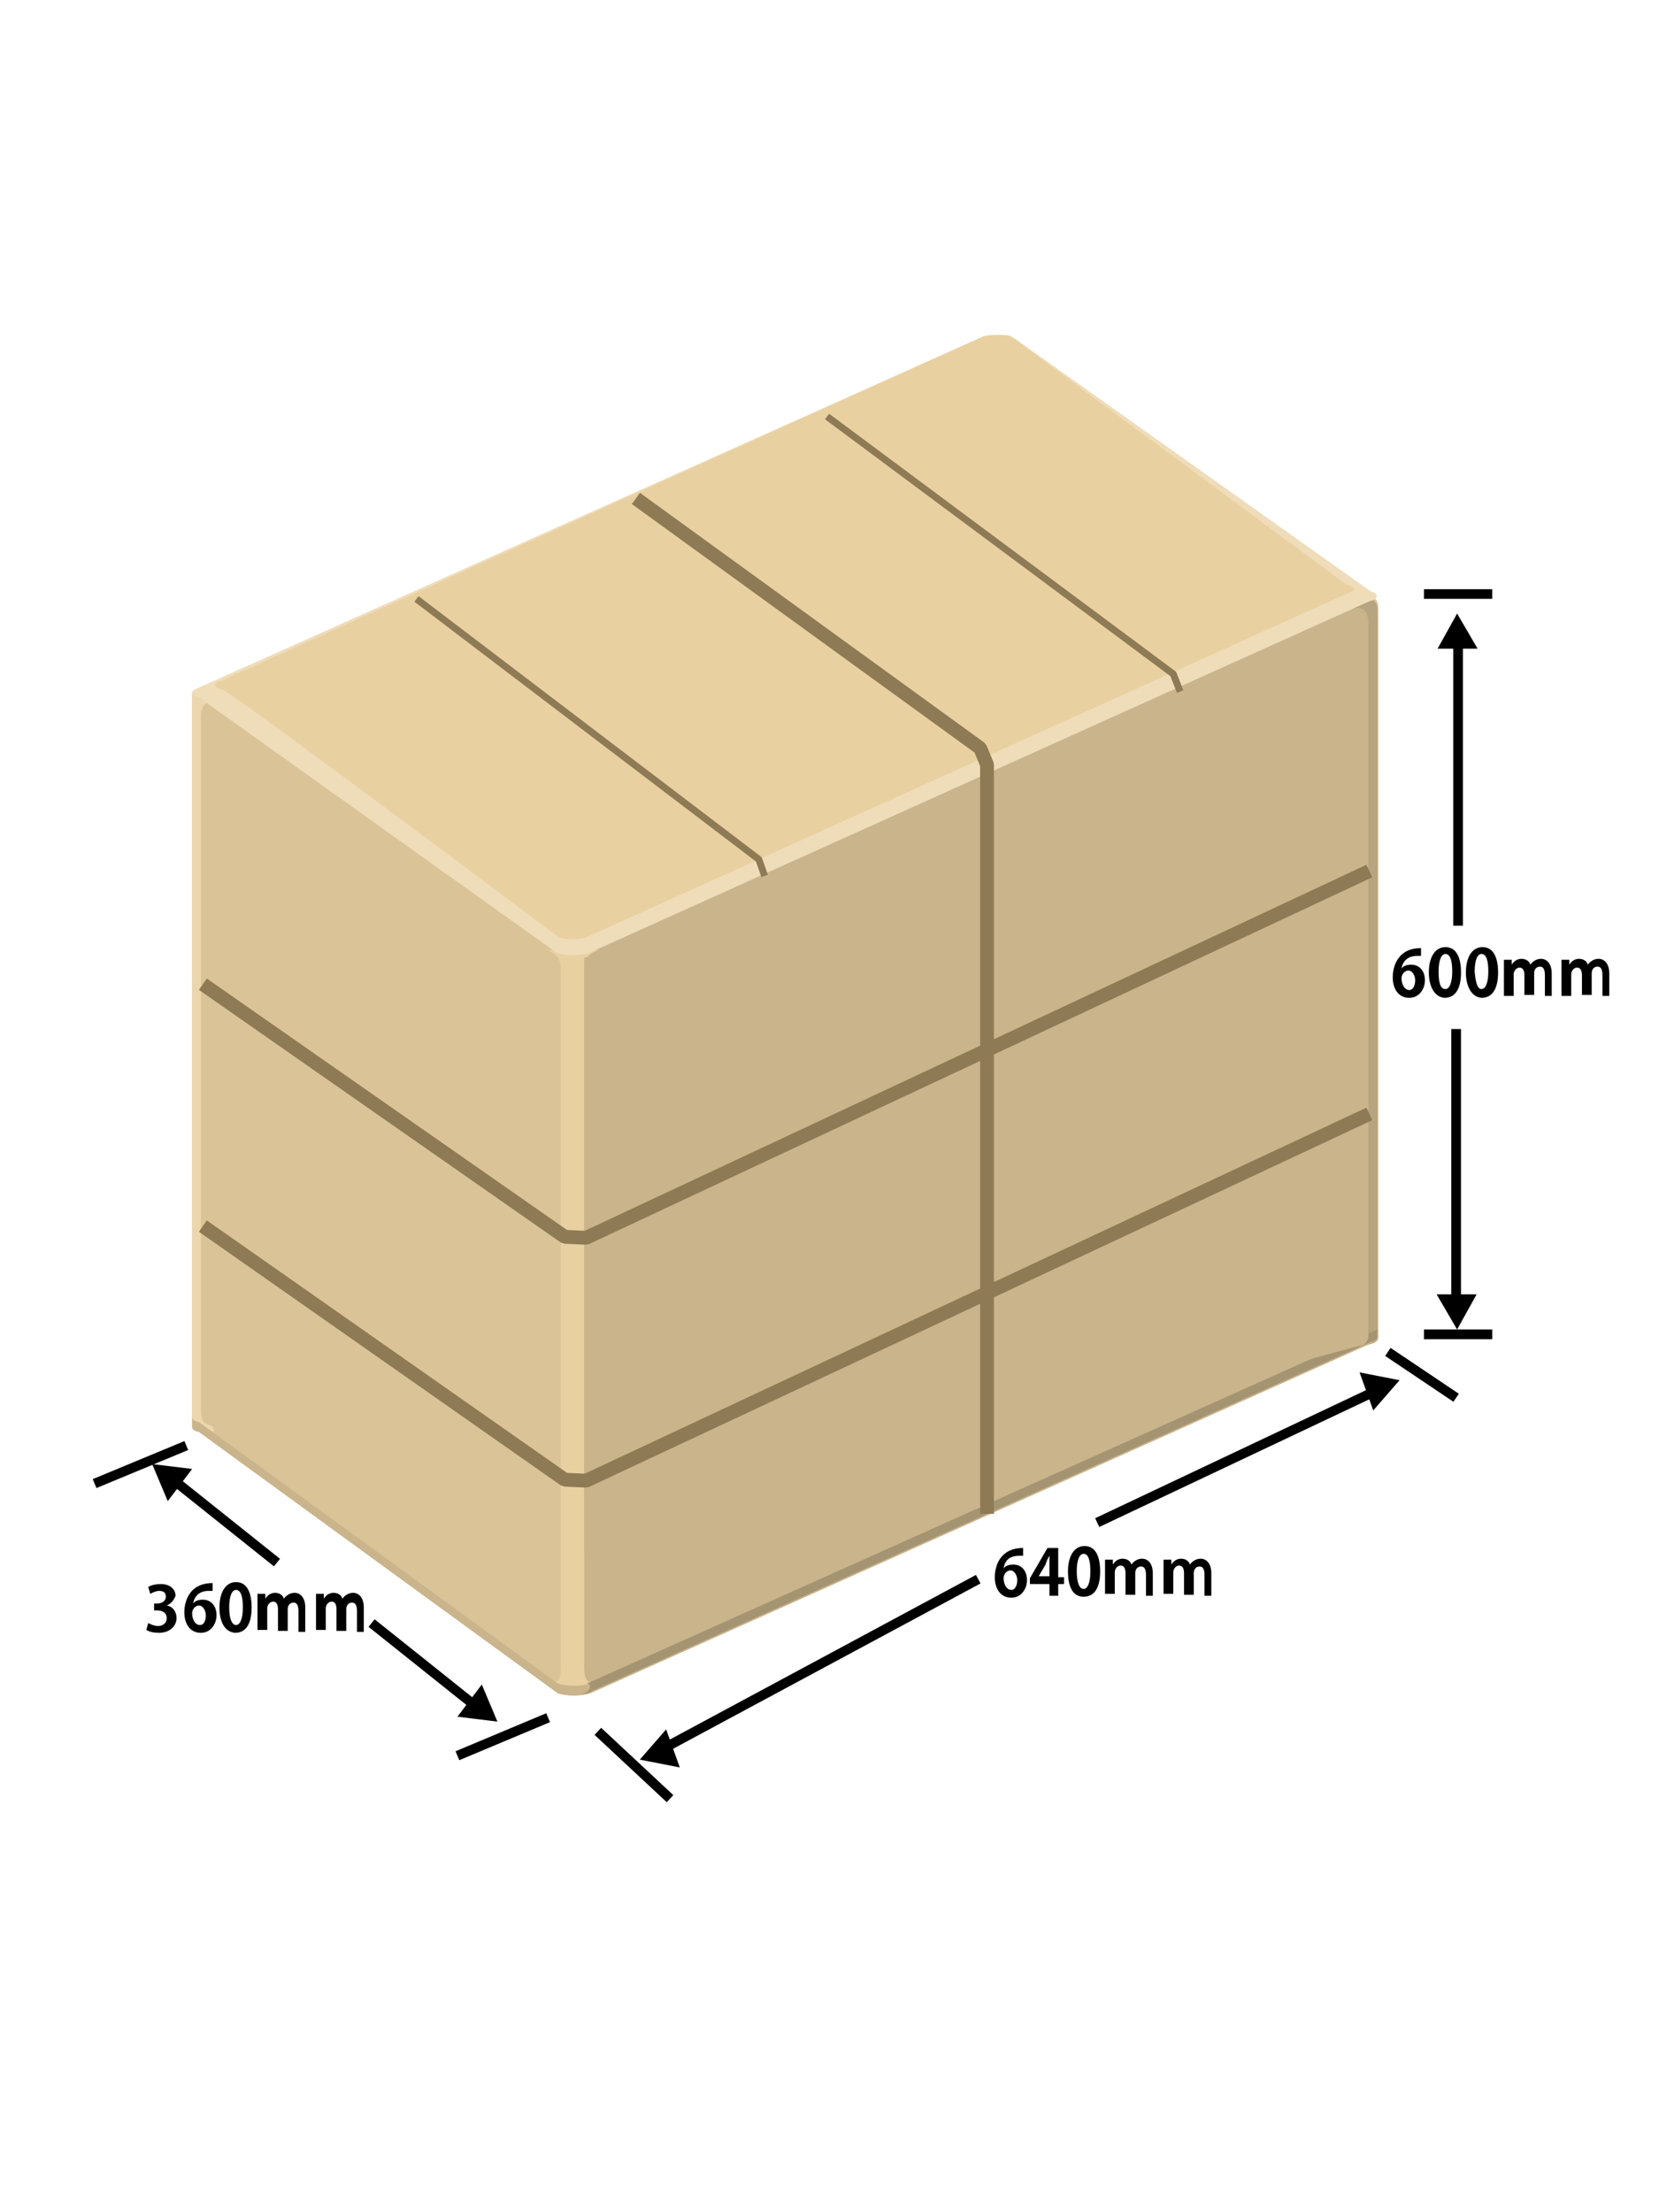<?xml version="1.0" encoding="utf-8"?>
<!-- Generator: Adobe Illustrator 26.4.1, SVG Export Plug-In . SVG Version: 6.00 Build 0)  -->
<svg version="1.1" id="レイヤー_1" xmlns="http://www.w3.org/2000/svg" xmlns:xlink="http://www.w3.org/1999/xlink" x="0px"
	 y="0px" viewBox="0 0 170.1 226.8" style="enable-background:new 0 0 170.1 226.8;" xml:space="preserve">
<style type="text/css">
	.st0{fill:#DAC397;}
	.st1{fill:#ECD6AD;}
	.st2{fill:#C9B48C;}
	.st3{fill:#B7A480;}
	.st4{fill:#E9D0A1;}
	.st5{fill:#EFDCB9;}
	.st6{fill:#D7C7A8;}
	.st7{fill:#A59472;}
	.st8{fill:none;stroke:#8E7A54;stroke-width:1.417;stroke-linejoin:bevel;stroke-miterlimit:10;}
	.st9{fill:none;stroke:#000000;stroke-width:0.992;stroke-linejoin:bevel;stroke-miterlimit:10;}
	.st10{fill:none;stroke:#8E7A54;stroke-width:0.709;stroke-linejoin:bevel;stroke-miterlimit:10;}
</style>
<path class="st0" d="M19.7,146.3c0,0.2,0.2,0.4,0.7,0.5l36.8,26.8c0.9,0.3,2.4,0.3,3.3,0l80.1-35.9c0.5-0.1,0.7-0.3,0.7-0.5V62.1
	c0-0.5-0.4-0.9-0.8-1L19.7,71V146.3z"/>
<path class="st1" d="M19.7,146.3c0,0.2,0.2,0.4,0.7,0.5l1.4,0.4c0.2-0.5,0.2-0.9-0.3-1.1c-0.8-0.2-0.9-0.8-0.9-1.6
	c0-0.6,0-69.6,0-71c0-1.2,0.6-1.8,1.6-1.5c0.5,0.1,0.2-0.4-0.2-1L19.7,71V146.3z"/>
<path class="st2" d="M58.8,173.8c0.6,0,1.2-0.1,1.7-0.2l80.1-35.9c0.5-0.1,0.7-0.3,0.7-0.5V62.5c0-0.6-0.6-1.1-1.2-0.9L58.8,97.3
	V173.8z"/>
<path class="st3" d="M138.7,62.4c1.1-0.3,1.6,0.3,1.6,1.5c0,1.4,0,71,0,71.6c0,0.8-0.1,1.3-0.9,1.6c-0.4,0.1-0.4,0.6-0.3,1.1
	l1.4-0.4c0.5-0.1,0.7-0.3,0.7-0.5v-75c0-0.5-0.4-0.9-0.9-1l-0.8,0c-0.4,0-0.7,0.2-0.9,0.5C138.4,62.2,138.3,62.5,138.7,62.4z"/>
<path class="st4" d="M61.5,172.3c-1.2,0.4-1.6,0.1-1.6-1.4V99.4c0-1.3,0.6-1.7,1.5-2l-5.4,0c0.9,0.3,1.5,0.7,1.5,2v71.5
	c0,1.5-0.4,1.8-1.6,1.4l2.7,1.3L61.5,172.3z"/>
<path class="st2" d="M140.6,136.7l-80.1,35.9c-0.9,0.3-2.4,0.3-3.3,0l-36.8-26.8c-0.5-0.1-0.7-0.3-0.7-0.5v1c0,0.2,0.2,0.4,0.7,0.5
	l36.8,26.8c0.9,0.3,2.4,0.3,3.3,0l80.1-35.9c0.5-0.1,0.7-0.3,0.7-0.5v-1C141.2,136.4,141,136.5,140.6,136.7z"/>
<path class="st5" d="M100.8,34.5c0.6-0.2,1.9-0.2,2.8,0c0.1,0,0.2,0.1,0.3,0.1l36.6,26c0.9,0.3,0.9,0.8,0,1L60.4,97.7
	c-0.9,0.3-2.4,0.3-3.3,0L20.4,71.5c-0.5-0.1-0.7-0.3-0.7-0.5c0-0.2,0.4-0.4,0.9-0.6L100.8,34.5z"/>
<path class="st4" d="M100.8,34.5L22.9,69.7c-1.2,0.4-1.1,0.7-0.1,1c1.2,0.4,34.5,25.4,34.5,25.4c0.4,0.1,0.9,0.2,1.4,0.2
	c0.5,0,1-0.1,1.4-0.2l77.9-35.2c1.2-0.4,1.2-0.6,0-1l0,0l-34.2-25.3c-0.1-0.1-0.2-0.1-0.3-0.2C102.7,34.3,101.4,34.3,100.8,34.5z"/>
<g>
	<polygon class="st6" points="47.9,61.4 47.9,61.4 43.9,63 	"/>
</g>
<g>
	<polygon class="st6" points="47.9,61.4 47.9,61.4 43.6,63.1 	"/>
</g>
<path class="st7" d="M141.2,137.1v-1c0,0.2-0.2,0.4-0.7,0.5l-80.1,35.9c-0.1,0-0.2,0.1-0.3,0.1c0.6-0.1,0.6,0.9-0.6,1.1
	c0.3,0,0.7-0.1,0.9-0.2l80.1-35.9C141,137.5,141.2,137.3,141.2,137.1z"/>
<path class="st2" d="M139.3,138l-79.4,21.3V98.2l79.4-21.3c0.5,0,1,0.4,1,1V137C140.3,137.5,139.9,138,139.3,138z"/>
<line class="st2" x1="58.8" y1="174.1" x2="58.8" y2="170.2"/>
<polyline class="st8" points="140.4,114.2 60.1,151.8 57.9,151.7 20.8,125.7 "/>
<polyline class="st8" points="140.4,89.3 60.1,126.9 57.9,126.8 20.8,100.9 "/>
<line class="st9" x1="146" y1="60.9" x2="153" y2="60.9"/>
<line class="st9" x1="146" y1="136.8" x2="153" y2="136.8"/>
<line class="st9" x1="142.3" y1="138.6" x2="149.3" y2="143.3"/>
<line class="st9" x1="61.3" y1="177.5" x2="68.7" y2="184.4"/>
<line class="st9" x1="56.2" y1="176.1" x2="46.9" y2="180"/>
<line class="st9" x1="19.1" y1="148.2" x2="9.7" y2="152.1"/>
<g>
	<g>
		<path d="M149.4,62.9l2.1,3.6h-4.1L149.4,62.9z"/>
	</g>
	<line class="st9" x1="149.5" y1="64.7" x2="149.5" y2="94.9"/>
</g>
<g>
	<g>
		<path d="M149.4,136.3l-2.1-3.6h4.1L149.4,136.3z"/>
	</g>
	<line class="st9" x1="149.3" y1="134.5" x2="149.3" y2="105.5"/>
</g>
<g>
	<path d="M143.5,141.5l-2.7,3.1l-1.4-3.9L143.5,141.5z"/>
</g>
<line class="st9" x1="141.9" y1="142.2" x2="112.5" y2="156.1"/>
<g>
	<path d="M65.6,180.4l2.7-3.1l1.4,3.9L65.6,180.4z"/>
</g>
<line class="st9" x1="67.2" y1="179.7" x2="100.3" y2="161.9"/>
<g>
	<g>
		<path d="M15.6,150.1l4.1,0.5l-2.5,3.3L15.6,150.1z"/>
	</g>
	<line class="st9" x1="17" y1="151.1" x2="28.4" y2="160.2"/>
</g>
<g>
	<g>
		<path d="M51,176.5l-4.1-0.5l2.5-3.3L51,176.5z"/>
	</g>
	<line class="st9" x1="49.5" y1="175.5" x2="38.1" y2="166.4"/>
</g>
<g>
	<path d="M143.7,99.3c0.2-0.3,0.6-0.4,1-0.4c0.8,0,1.4,0.6,1.4,1.6c0,0.9-0.6,1.8-1.6,1.8c-1.1,0-1.7-0.9-1.7-2.1c0-1.1,0.5-3,2.9-3
		v0.8c-0.1,0-0.3,0-0.4,0C144.3,98,143.8,98.6,143.7,99.3L143.7,99.3z M145.1,100.5c0-0.5-0.3-1-0.7-1c-0.3,0-0.7,0.3-0.7,0.8
		c0,0.6,0.3,1.2,0.8,1.2C144.9,101.5,145.1,101,145.1,100.5z"/>
	<path d="M146.5,99.7c0-1.5,0.6-2.6,1.7-2.6c1.2,0,1.6,1.2,1.6,2.6c0,1.7-0.6,2.6-1.7,2.6C147,102.2,146.5,101,146.5,99.7z
		 M148.2,101.4c0.4,0,0.7-0.6,0.7-1.8c0-1.1-0.2-1.8-0.7-1.8c-0.4,0-0.7,0.6-0.7,1.8C147.5,100.8,147.7,101.4,148.2,101.4
		L148.2,101.4z"/>
	<path d="M150.3,99.7c0-1.5,0.6-2.6,1.7-2.6c1.2,0,1.6,1.2,1.6,2.6c0,1.7-0.6,2.6-1.7,2.6C150.8,102.2,150.3,101,150.3,99.7z
		 M151.9,101.4c0.4,0,0.7-0.6,0.7-1.8c0-1.1-0.2-1.8-0.7-1.8c-0.4,0-0.7,0.6-0.7,1.8C151.3,100.8,151.5,101.4,151.9,101.4
		L151.9,101.4z"/>
	<path d="M159.4,102.1h-1v-2.1c0-0.5-0.1-0.9-0.5-0.9c-0.3,0-0.6,0.2-0.6,0.7v2.2h-1V100c0-0.4-0.1-0.8-0.5-0.8
		c-0.3,0-0.6,0.3-0.6,0.7v2.2h-1v-2.6c0-0.4,0-0.8,0-1.1h0.8l0,0.5h0c0.2-0.3,0.5-0.6,1-0.6c0.4,0,0.8,0.2,0.9,0.6h0
		c0.3-0.4,0.7-0.6,1.1-0.6c0.6,0,1.1,0.5,1.1,1.5V102.1z"/>
	<path d="M165.3,102.1h-1v-2.1c0-0.5-0.1-0.9-0.5-0.9c-0.3,0-0.6,0.2-0.6,0.7v2.2h-1V100c0-0.4-0.1-0.8-0.5-0.8
		c-0.3,0-0.6,0.3-0.6,0.7v2.2h-1v-2.6c0-0.4,0-0.8,0-1.1h0.8l0,0.5h0c0.2-0.3,0.5-0.6,1-0.6c0.4,0,0.8,0.2,0.9,0.6h0
		c0.3-0.4,0.7-0.6,1.1-0.6c0.6,0,1.1,0.5,1.1,1.5V102.1z"/>
</g>
<g>
	<path d="M102.9,160.8c0.2-0.3,0.6-0.4,1-0.4c0.8,0,1.4,0.6,1.4,1.6c0,0.9-0.6,1.8-1.6,1.8c-1.1,0-1.7-0.9-1.7-2.1
		c0-1.1,0.5-3,2.9-3v0.8c-0.1,0-0.3,0-0.4,0C103.4,159.5,103,160.1,102.9,160.8L102.9,160.8z M104.3,162c0-0.5-0.3-1-0.7-1
		c-0.3,0-0.7,0.3-0.7,0.8c0,0.6,0.3,1.2,0.8,1.2C104.1,163,104.3,162.5,104.3,162z"/>
	<path d="M108.5,163.6h-0.9v-1.2h-2v-0.6l1.8-3.1h1.1v3h0.6v0.7h-0.6V163.6z M106.5,161.6h1.1v-1.2c0-0.3,0-0.6,0-0.9h0
		c-0.2,0.3-0.3,0.6-0.4,0.9L106.5,161.6L106.5,161.6z"/>
	<path d="M109.5,161.1c0-1.5,0.6-2.6,1.7-2.6c1.2,0,1.6,1.2,1.6,2.6c0,1.7-0.6,2.6-1.7,2.6C109.9,163.7,109.5,162.5,109.5,161.1z
		 M111.1,162.9c0.4,0,0.7-0.6,0.7-1.8c0-1.1-0.2-1.8-0.7-1.8c-0.4,0-0.7,0.6-0.7,1.8C110.4,162.3,110.7,162.9,111.1,162.9
		L111.1,162.9z"/>
	<path d="M118.5,163.6h-1v-2.1c0-0.5-0.1-0.9-0.5-0.9c-0.3,0-0.6,0.2-0.6,0.7v2.2h-1v-2.2c0-0.4-0.1-0.8-0.5-0.8
		c-0.3,0-0.6,0.3-0.6,0.7v2.2h-1V161c0-0.4,0-0.8,0-1.1h0.8l0,0.5h0c0.2-0.3,0.5-0.6,1-0.6c0.4,0,0.8,0.2,0.9,0.6h0
		c0.3-0.4,0.7-0.6,1.1-0.6c0.6,0,1.1,0.5,1.1,1.5V163.6z"/>
	<path d="M124.5,163.6h-1v-2.1c0-0.5-0.1-0.9-0.5-0.9c-0.3,0-0.6,0.2-0.6,0.7v2.2h-1v-2.2c0-0.4-0.1-0.8-0.5-0.8
		c-0.3,0-0.6,0.3-0.6,0.7v2.2h-1V161c0-0.4,0-0.8,0-1.1h0.8l0,0.5h0c0.2-0.3,0.5-0.6,1-0.6c0.4,0,0.8,0.2,0.9,0.6h0
		c0.3-0.4,0.7-0.6,1.1-0.6c0.6,0,1.1,0.5,1.1,1.5V163.6z"/>
</g>
<g>
	<path d="M17.1,164.6c0.6,0.1,1,0.6,1,1.3c0,0.8-0.7,1.5-1.8,1.5c-0.5,0-1-0.1-1.3-0.3l0.2-0.7c0.2,0.1,0.6,0.3,1,0.3
		c0.6,0,0.9-0.4,0.9-0.8c0-0.6-0.5-0.8-1-0.8h-0.3v-0.7h0.3c0.4,0,0.9-0.2,0.9-0.7c0-0.4-0.2-0.6-0.7-0.6c-0.3,0-0.7,0.2-0.9,0.3
		l-0.2-0.7c0.3-0.2,0.8-0.3,1.3-0.3c1,0,1.5,0.6,1.5,1.2C17.9,163.9,17.6,164.4,17.1,164.6L17.1,164.6z"/>
	<path d="M19.8,164.4c0.2-0.3,0.6-0.4,1-0.4c0.8,0,1.4,0.6,1.4,1.6c0,0.9-0.6,1.8-1.6,1.8c-1.1,0-1.7-0.9-1.7-2.1c0-1.1,0.5-3,2.9-3
		v0.8c-0.1,0-0.3,0-0.4,0C20.3,163.1,19.9,163.8,19.8,164.4L19.8,164.4z M21.1,165.6c0-0.5-0.3-1-0.7-1c-0.3,0-0.7,0.3-0.7,0.8
		c0,0.6,0.3,1.2,0.8,1.2C20.9,166.6,21.1,166.2,21.1,165.6z"/>
	<path d="M22.5,164.8c0-1.5,0.6-2.6,1.7-2.6c1.2,0,1.6,1.2,1.6,2.6c0,1.7-0.6,2.6-1.7,2.6C23,167.3,22.5,166.2,22.5,164.8z
		 M24.2,166.6c0.4,0,0.7-0.6,0.7-1.8c0-1.1-0.2-1.8-0.7-1.8c-0.4,0-0.7,0.6-0.7,1.8C23.5,166,23.8,166.6,24.2,166.6L24.2,166.6z"/>
	<path d="M31.6,167.3h-1v-2.1c0-0.5-0.1-0.9-0.5-0.9c-0.3,0-0.6,0.2-0.6,0.7v2.2h-1v-2.2c0-0.4-0.1-0.8-0.5-0.8
		c-0.3,0-0.6,0.3-0.6,0.7v2.2h-1v-2.6c0-0.4,0-0.8,0-1.1h0.8l0,0.5h0c0.2-0.3,0.5-0.6,1-0.6c0.4,0,0.8,0.2,0.9,0.6h0
		c0.3-0.4,0.7-0.6,1.1-0.6c0.6,0,1.1,0.5,1.1,1.5V167.3z"/>
	<path d="M37.6,167.3h-1v-2.1c0-0.5-0.1-0.9-0.5-0.9c-0.3,0-0.6,0.2-0.6,0.7v2.2h-1v-2.2c0-0.4-0.1-0.8-0.5-0.8
		c-0.3,0-0.6,0.3-0.6,0.7v2.2h-1v-2.6c0-0.4,0-0.8,0-1.1h0.8l0,0.5h0c0.2-0.3,0.5-0.6,1-0.6c0.4,0,0.8,0.2,0.9,0.6h0
		c0.3-0.4,0.7-0.6,1.1-0.6c0.6,0,1.1,0.5,1.1,1.5V167.3z"/>
</g>
<polyline class="st8" points="65.2,51.1 100.5,76.7 101.2,78.4 101.2,155.2 "/>
<polyline class="st10" points="42.7,61.4 77.8,88.1 78.4,89.8 "/>
<polyline class="st10" points="84.8,42.7 120.3,69.1 121,70.9 "/>
</svg>
